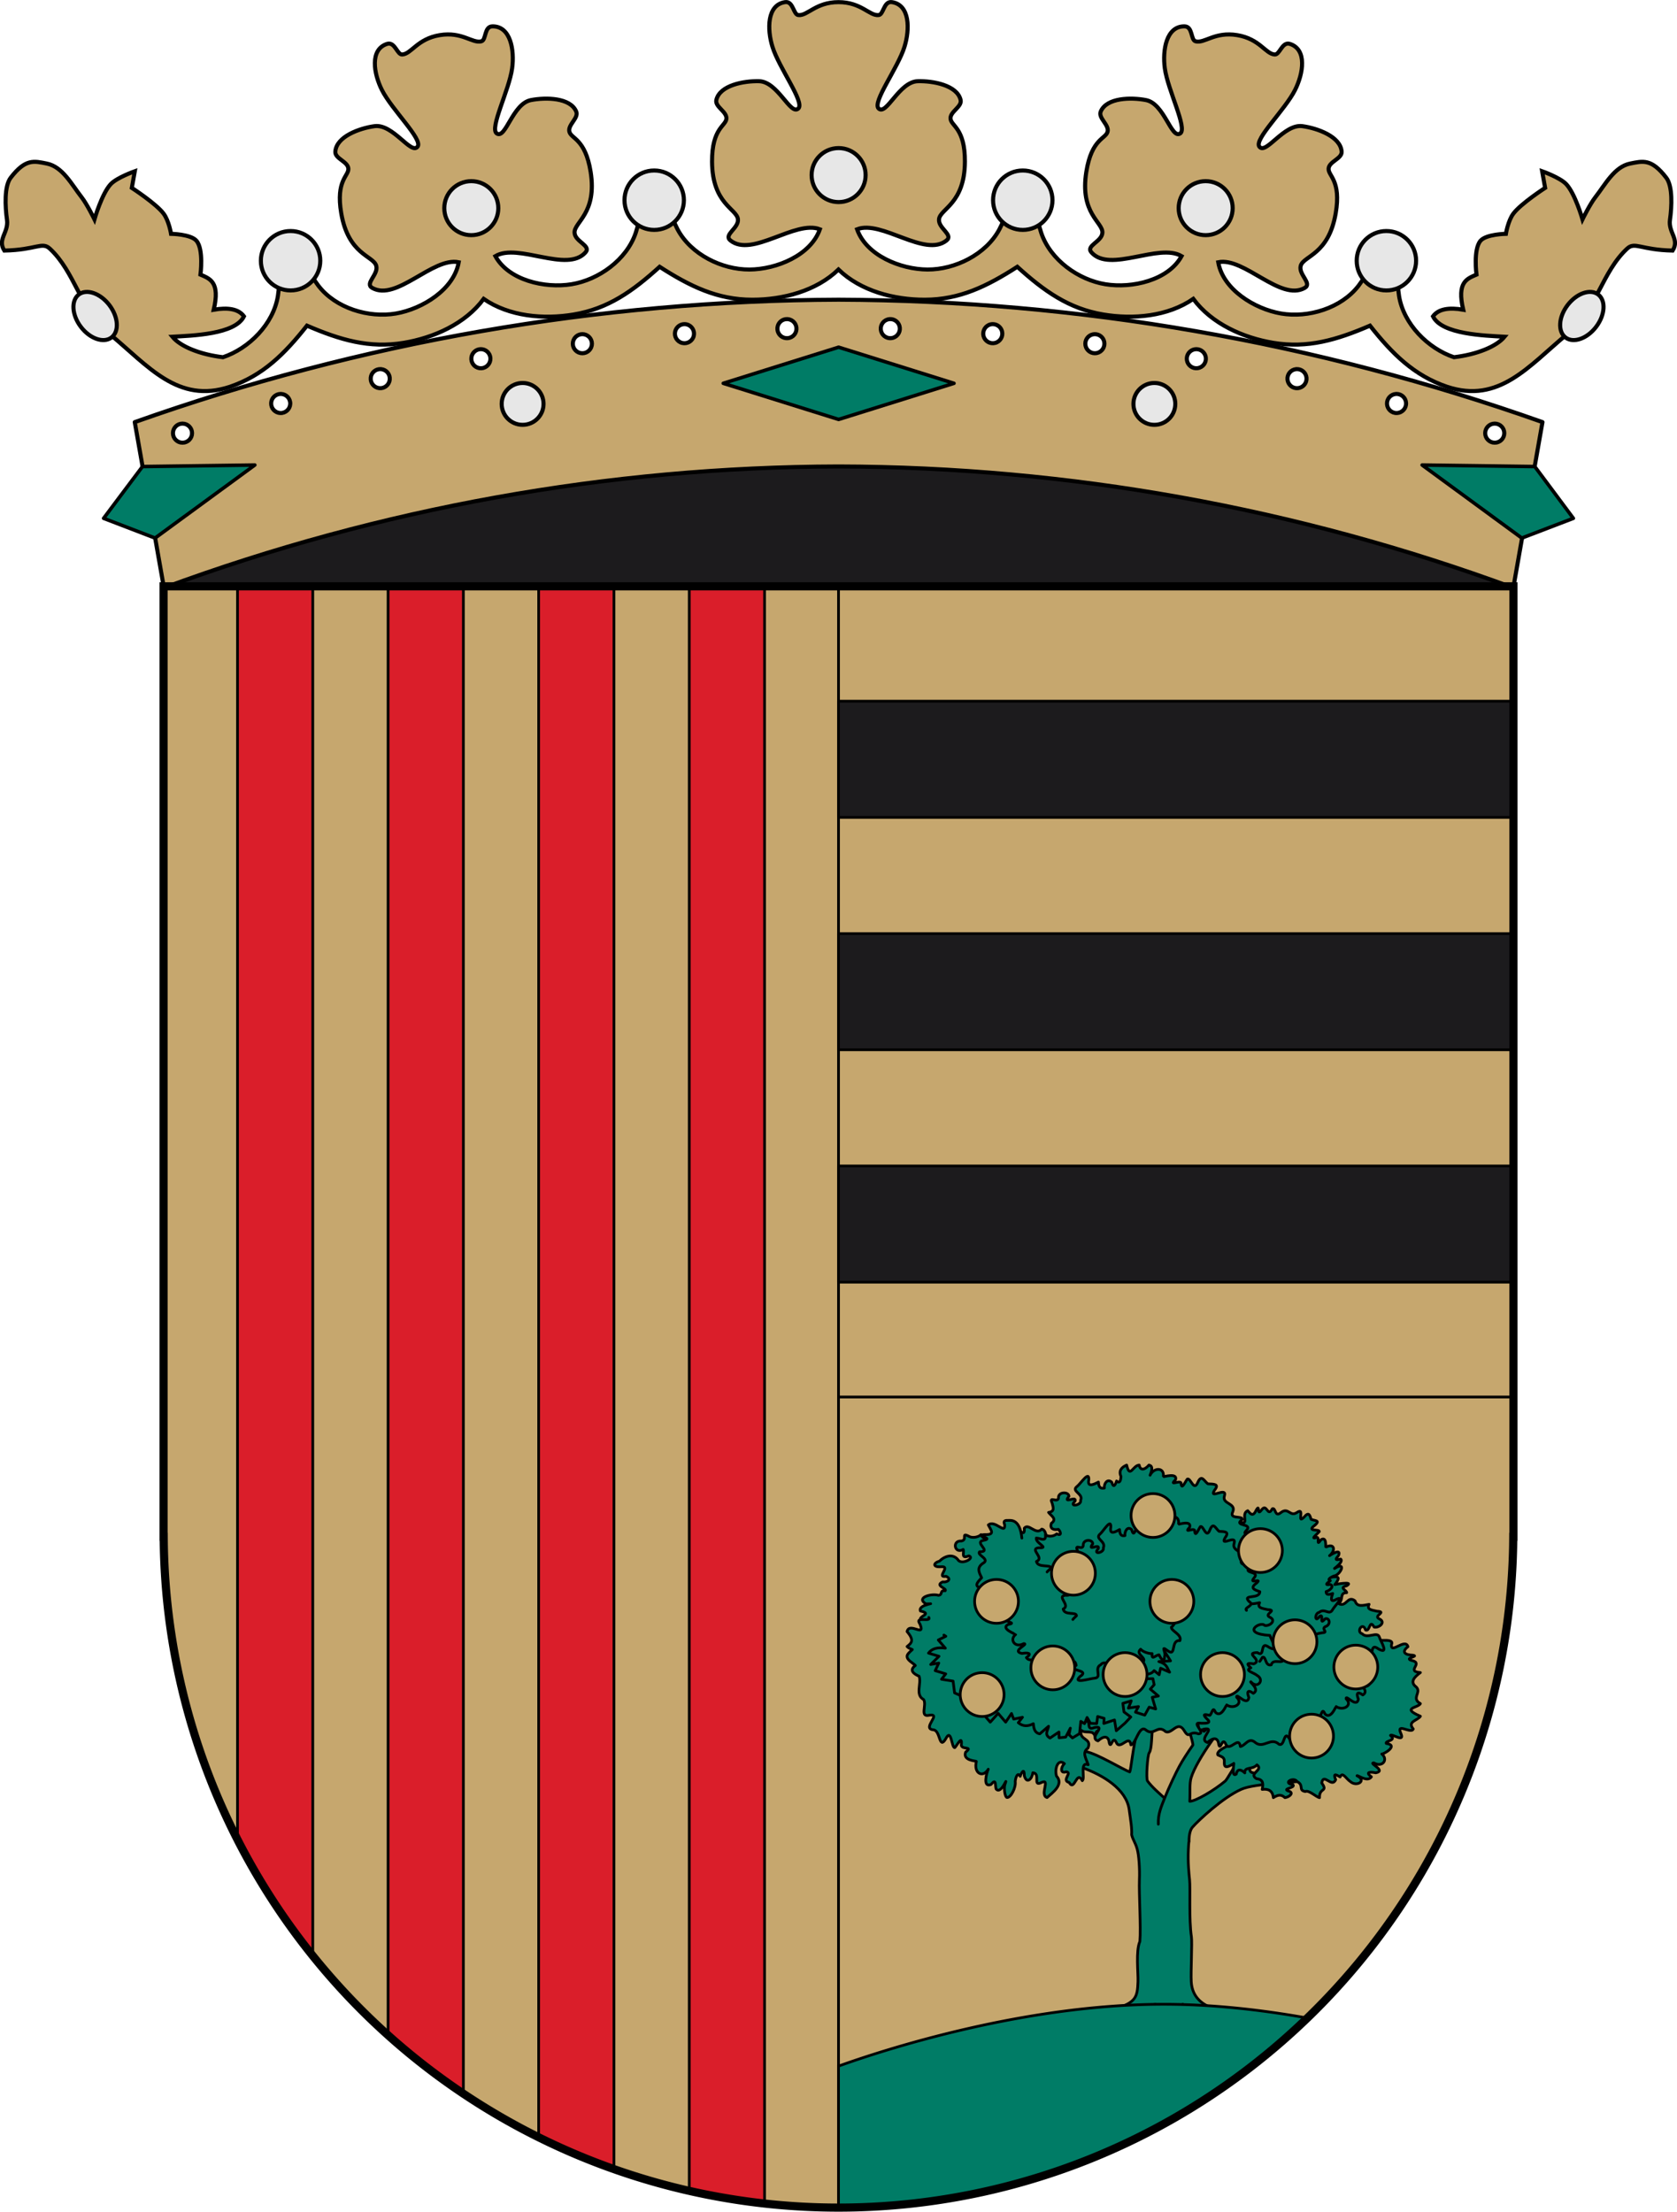 <?xml version="1.0" encoding="UTF-8"?>
<!-- Created with Inkscape (http://www.inkscape.org/) -->
<svg width="617.44" height="814.41" version="1.0" xmlns="http://www.w3.org/2000/svg" xmlns:cc="http://creativecommons.org/ns#" xmlns:dc="http://purl.org/dc/elements/1.1/" xmlns:rdf="http://www.w3.org/1999/02/22-rdf-syntax-ns#" xmlns:xlink="http://www.w3.org/1999/xlink">
 <g transform="translate(-21.146 -149.95)">
  <g transform="translate(-756.09)">
   <path transform="translate(-25.134 54.36)" d="m1111.1 267.36c-84.266 0.191-167.84 15.137-246.95 44.146l495.35 0.529c-79.537-29.361-163.62-44.484-248.41-44.676z" style="fill:#1c1b1d;stroke-width:1px;stroke:#000"/>
   <path d="m1086 260.31c-88.305 0.313-175.92 15.553-259.15 45.076l10.74 61.004c79.537-29.361 163.62-44.484 248.41-44.676 84.783 0.192 168.87 15.315 248.41 44.676l10.74-61.004c-83.224-29.523-170.84-44.764-259.15-45.076zm-18.951 7.144c0.318 7e-3 0.633 0.058 0.938 0.15 1.859 0.561 2.91 2.522 2.35 4.381-0.561 1.859-2.522 2.91-4.381 2.35-1.859-0.561-2.912-2.524-2.35-4.383 0.457-1.512 1.865-2.533 3.443-2.498zm37.902 0c1.579-0.035 2.987 0.987 3.443 2.498 0.562 1.859-0.49 3.822-2.35 4.383-1.859 0.561-3.82-0.491-4.381-2.35-0.561-1.859 0.491-3.82 2.35-4.381 0.304-0.092 0.62-0.143 0.938-0.15zm-75.801 1.853c0.318-9e-3 0.635 0.025 0.943 0.102 1.884 0.47 3.03 2.378 2.561 4.262-0.47 1.883-2.377 3.029-4.26 2.561-1.884-0.47-3.03-2.378-2.561-4.262 0.383-1.531 1.739-2.62 3.316-2.662zm113.7 0c1.578 0.042 2.934 1.131 3.316 2.662 0.47 1.884-0.676 3.792-2.561 4.262-1.883 0.469-3.79-0.677-4.26-2.561-0.47-1.884 0.676-3.792 2.561-4.262 0.308-0.076 0.626-0.111 0.943-0.102zm-151.11 3.691c0.2 5e-3 0.399 0.027 0.596 0.066 1.904 0.377 3.143 2.226 2.766 4.131-0.377 1.904-2.227 3.143-4.131 2.766-1.904-0.377-3.143-2.227-2.766-4.131 0.332-1.679 1.825-2.874 3.535-2.832zm188.52 0c1.711-0.042 3.203 1.153 3.535 2.832 0.377 1.904-0.861 3.754-2.766 4.131-1.904 0.377-3.754-0.861-4.131-2.766-0.377-1.904 0.861-3.754 2.766-4.131 0.196-0.039 0.396-0.061 0.596-0.066zm-226.06 5.525c0.2-5e-3 0.4 8e-3 0.598 0.037 1.921 0.283 3.248 2.07 2.965 3.99-0.283 1.921-2.071 3.249-3.992 2.965-1.921-0.284-3.247-2.072-2.963-3.992 0.25-1.692 1.682-2.959 3.393-3zm263.59 0c1.71 0.041 3.142 1.308 3.393 3 0.284 1.921-1.042 3.708-2.963 3.992-1.921 0.284-3.709-1.043-3.992-2.965-0.283-1.921 1.044-3.707 2.965-3.99 0.198-0.029 0.398-0.042 0.598-0.037zm-300.46 7.344c0.083 2e-3 0.166 7e-3 0.248 0.016 1.933 0.189 3.346 1.909 3.156 3.842-0.19 1.932-1.91 3.344-3.842 3.154-1.932-0.189-3.345-1.908-3.156-3.84 0.18-1.837 1.749-3.222 3.594-3.172zm337.34 0c1.845-0.05 3.414 1.335 3.594 3.172 0.188 1.932-1.224 3.651-3.156 3.84-1.932 0.19-3.652-1.222-3.842-3.154-0.19-1.933 1.224-3.653 3.156-3.842 0.082-8e-3 0.165-0.013 0.248-0.016zm-374.16 9.145c0.083-2e-3 0.165-3.2e-4 0.248 4e-3 1.939 0.095 3.434 1.743 3.34 3.682-0.095 1.939-1.743 3.434-3.682 3.34-1.94-0.095-3.435-1.744-3.34-3.684 0.091-1.842 1.59-3.301 3.434-3.342zm410.98 0c1.844 0.041 3.343 1.5 3.434 3.342 0.095 1.94-1.4 3.589-3.34 3.684-1.939 0.094-3.587-1.401-3.682-3.34-0.094-1.939 1.401-3.587 3.34-3.682 0.083-4e-3 0.165-6e-3 0.248-4e-3zm-447.06 10.922c1.942-1.6e-4 3.516 1.574 3.516 3.516 1.6e-4 1.942-1.574 3.516-3.516 3.516-1.942 1.6e-4 -3.516-1.574-3.516-3.516-1.6e-4 -1.942 1.574-3.516 3.516-3.516zm483.14 0c1.942-2e-4 3.516 1.574 3.516 3.516 2e-4 1.942-1.574 3.516-3.516 3.516-1.942 1.4e-4 -3.516-1.574-3.516-3.516-2e-4 -1.942 1.574-3.516 3.516-3.516z" style="fill:#c6a76e;stroke-linecap:round;stroke-linejoin:round;stroke-width:1.5;stroke:#000"/>
   <path d="m1066.8 150.71c-0.168-0.011-0.346-4e-3 -0.537 0.025-6.643 1.01-6.618 9.977-4.633 16.41 2.426 7.86 11.984 20.471 9.529 22.762-2.894 2.702-7.51-9.872-14.426-10.057-5.578-0.149-14.445 1.455-15.748 6.881-0.608 2.533 3.875 4.281 3.705 6.881-0.182 2.78-5.358 3.429-5.293 15.881 0.082 15.565 9.094 17.314 9.527 21.176 0.374 3.332-5.383 5.694-2.779 7.807 7.981 6.476 23.874-7.621 32.953-4.102-3.343 9.573-15.979 14.779-25.938 14.822-10.112 0.044-21.524-5.517-26.469-14.822-2.151-4.047-4.059-11.083-8.627-10.705s-5.294 7.633-6.75 11.979c-3.348 9.991-13.689 17.351-23.67 18.971-9.83 1.595-23.152-1.462-28.023-10.355 8.376-4.965 26.372 6.329 33.18-1.371 2.221-2.512-3.846-3.896-4.025-7.244-0.208-3.881 8.395-7.088 5.916-22.455-1.983-12.293-7.196-12.081-7.832-14.793-0.595-2.536 3.54-4.998 2.523-7.396-2.177-5.138-11.186-5.263-16.664-4.199-6.791 1.319-9.275 14.48-12.574 12.291-2.797-1.856 4.554-15.866 5.654-24.018 0.901-6.672-0.547-15.522-7.266-15.426-3.086 0.044-2.227 5-4.047 5.504-3.287 0.91-7.06-3.652-15.365-2.268-8.305 1.384-10.393 6.923-13.797 7.129-1.767 0.107-2.576-4.253-5.088-4.008-0.167 0.016-0.342 0.053-0.525 0.113-6.386 2.088-4.887 10.93-1.871 16.949 3.685 7.354 15.187 18.222 13.143 20.885-2.411 3.141-9.031-8.502-15.883-7.547-5.527 0.771-14.011 3.809-14.404 9.375-0.184 2.599 4.527 3.585 4.787 6.178 0.278 2.772-4.721 4.263-2.609 16.535 2.64 15.34 11.817 15.584 12.879 19.322 0.916 3.225-4.374 6.501-1.459 8.156 8.938 5.076 22.296-11.442 31.83-9.463-1.723 9.992-13.331 17.205-23.146 18.885-9.967 1.706-22.137-1.904-28.545-10.27-2.778-3.626-5.839-10.276-10.23-9.162-4.386 1.113-3.921 8.415-4.641 12.924-1.661 10.406-10.653 19.366-20.232 22.604-8.555-1.03-15.695-3.967-18.621-7.545 7.222-0.415 23.118-0.831 26.35-7.508-1.995-2.738-5.883-3.353-11.135-2.441 2.392-10.185-1.351-11.403-4.885-12.926 0 0 1.246-9.307-1.49-12.479-2.107-2.443-9.338-2.543-9.338-2.543s-0.771-4.813-2.769-7.467c-2.766-3.672-11.674-9.449-11.674-9.449l1.098-6.129s-6.567 2.308-8.867 4.748c-3.265 3.462-5.99 12.961-5.99 12.961s-2.773-5.642-4.695-8.1c-3.675-4.699-7.016-11.271-12.865-12.439-4.664-0.932-7.8-1.894-13.281 5.215-2.396 3.108-2.06 10.622-1.361 15.492 0.674 4.702-3.642 7.141-0.986 11.334 11.774-0.24 13.867-3.373 16.74-0.719 9.34 8.629 11.124 22.403 21.918 31.334 14.349 11.873 25.208 25.937 44.457 19.52 12.136-4.16 20.063-12.054 28.314-22.488 12.22 5.259 22.947 8.435 35.602 6.326 11.052-1.842 22.677-6.993 29.461-16.182 9.397 6.492 22.067 7.592 33.119 5.75 12.673-2.112 21.796-8.611 31.666-17.568 11.208 7.213 21.278 12.123 34.125 12.123 11.204 0 23.519-3.169 31.721-11.117 8.202 7.948 20.516 11.117 31.721 11.117 12.848 0 22.917-4.91 34.125-12.123 9.87 8.957 18.993 15.456 31.666 17.568 11.052 1.842 23.722 0.742 33.119-5.75 6.783 9.189 18.409 14.34 29.461 16.182 12.655 2.109 23.381-1.067 35.602-6.326 8.251 10.435 16.179 18.329 28.314 22.488 19.249 6.417 30.108-7.646 44.457-19.52 10.794-8.931 12.578-22.705 21.918-31.334 2.873-2.654 4.966 0.479 16.74 0.719 2.656-4.193-1.661-6.632-0.986-11.334 0.699-4.87 1.035-12.384-1.361-15.492-5.481-7.109-8.617-6.147-13.281-5.215-5.85 1.169-9.19 7.741-12.865 12.439-1.923 2.458-4.695 8.1-4.695 8.1s-2.725-9.498-5.99-12.961c-2.3-2.439-8.867-4.748-8.867-4.748l1.098 6.129s-8.908 5.777-11.674 9.449c-1.999 2.654-2.769 7.467-2.769 7.467s-7.231 0.1-9.338 2.543c-2.736 3.172-1.49 12.479-1.49 12.479-3.534 1.523-7.277 2.741-4.885 12.926-5.252-0.911-9.14-0.297-11.135 2.441 3.231 6.677 19.128 7.092 26.35 7.508-2.926 3.578-10.066 6.515-18.621 7.545-9.58-3.237-18.571-12.198-20.232-22.604-0.72-4.509-0.254-11.811-4.641-12.924-4.391-1.114-7.453 5.536-10.23 9.162-6.408 8.365-18.578 11.975-28.545 10.27-9.816-1.68-21.423-8.893-23.146-18.885 9.534-1.979 22.892 14.539 31.83 9.463 2.915-1.656-2.376-4.931-1.459-8.156 1.062-3.738 10.239-3.982 12.879-19.322 2.111-12.272-2.887-13.763-2.609-16.535 0.26-2.592 4.971-3.579 4.787-6.178-0.393-5.566-8.878-8.604-14.404-9.375-6.851-0.955-13.472 10.688-15.883 7.547-2.044-2.663 9.458-13.531 13.143-20.885 3.016-6.02 4.515-14.861-1.871-16.949-0.183-0.06-0.358-0.097-0.525-0.113-2.512-0.245-3.321 4.114-5.088 4.008-3.404-0.206-5.492-5.745-13.797-7.129-8.305-1.384-12.078 3.177-15.365 2.268-1.82-0.504-0.961-5.46-4.047-5.504-6.718-0.096-8.166 8.753-7.266 15.426 1.1 8.152 8.452 22.161 5.654 24.018-3.299 2.189-5.783-10.972-12.574-12.291-5.478-1.064-14.487-0.938-16.664 4.199-1.017 2.399 3.119 4.86 2.523 7.396-0.636 2.712-5.849 2.5-7.832 14.793-2.479 15.367 6.124 18.574 5.916 22.455-0.179 3.348-6.246 4.732-4.025 7.244 6.808 7.7 24.803-3.593 33.18 1.371-4.871 8.893-18.194 11.95-28.023 10.355-9.981-1.619-20.322-8.979-23.67-18.971-1.456-4.346-2.183-11.6-6.75-11.979s-6.476 6.658-8.627 10.705c-4.945 9.305-16.357 14.866-26.469 14.822-9.958-0.043-22.595-5.249-25.938-14.822 9.079-3.52 24.972 10.578 32.953 4.102 2.603-2.112-3.153-4.475-2.779-7.807 0.433-3.862 9.445-5.611 9.527-21.176 0.065-12.452-5.111-13.101-5.293-15.881-0.17-2.6 4.313-4.348 3.705-6.881-1.303-5.426-10.17-7.029-15.748-6.881-6.915 0.184-11.531 12.758-14.426 10.057-2.454-2.291 7.104-14.902 9.529-22.762 1.985-6.434 2.01-15.4-4.633-16.41-0.191-0.029-0.369-0.037-0.537-0.025-2.518 0.171-2.599 4.604-4.359 4.789-3.392 0.357-6.362-4.764-14.781-4.764-8.419-2e-5 -11.39 5.121-14.781 4.764-1.761-0.185-1.842-4.618-4.359-4.789z" style="fill:#c6a76e;stroke-width:1.5;stroke:#000"/>
   <circle cx="1086" cy="214.42" r="9.943" style="fill:#e7e7e7;stroke-linecap:round;stroke-linejoin:round;stroke-width:1.5;stroke:#000"/>
   <path d="m1086 277.8-42.477 13.299 42.477 13.299 42.477-13.299z" style="fill:#007c66;stroke-linecap:round;stroke-linejoin:round;stroke-width:1.3;stroke:#000"/>
   <circle cx="950.76" cy="226.6" r="9.943" style="fill:#e7e7e7;stroke-linecap:round;stroke-linejoin:round;stroke-width:1.5;stroke:#000"/>
   <ellipse transform="rotate(-37.199)" cx="485.99" cy="703.21" rx="6.603" ry="9.943" style="fill:#e7e7e7;stroke-linecap:round;stroke-linejoin:round;stroke-width:1.5;stroke:#000"/>
   <circle cx="884.22" cy="245.96" r="10.937" style="fill:#e7e7e7;stroke-linecap:round;stroke-linejoin:round;stroke-width:1.5;stroke:#000"/>
   <circle cx="1018.1" cy="223.67" r="10.937" style="fill:#e7e7e7;stroke-linecap:round;stroke-linejoin:round;stroke-width:1.5;stroke:#000"/>
   <circle cx="969.65" cy="298.68" r="7.706" style="fill:#e7e7e7;stroke-linecap:round;stroke-linejoin:round;stroke-width:1.5;stroke:#000"/>
   <path d="m829.69 321.75-14.305 19.063 18.942 7.269 36.737-26.897z" style="fill:#007c66;stroke-linecap:round;stroke-linejoin:round;stroke-width:1.3;stroke:#000"/>
   <g transform="matrix(-1 0 0 1 2171.9 0)">
    <circle cx="950.76" cy="226.6" r="9.943" style="fill:#e7e7e7;stroke-linecap:round;stroke-linejoin:round;stroke-width:1.5;stroke:#000"/>
    <ellipse transform="rotate(-37.199)" cx="485.99" cy="703.21" rx="6.603" ry="9.943" style="fill:#e7e7e7;stroke-linecap:round;stroke-linejoin:round;stroke-width:1.5;stroke:#000"/>
    <circle cx="884.22" cy="245.96" r="10.937" style="fill:#e7e7e7;stroke-linecap:round;stroke-linejoin:round;stroke-width:1.5;stroke:#000"/>
    <circle cx="1018.1" cy="223.67" r="10.937" style="fill:#e7e7e7;stroke-linecap:round;stroke-linejoin:round;stroke-width:1.5;stroke:#000"/>
    <circle cx="969.65" cy="298.68" r="7.706" style="fill:#e7e7e7;stroke-linecap:round;stroke-linejoin:round;stroke-width:1.5;stroke:#000"/>
    <path d="m829.58 321.75-14.196 19.063 18.984 7.269 36.694-26.897z" style="fill:#007c66;stroke-linecap:round;stroke-linejoin:round;stroke-width:1.3;stroke:#000"/>
   </g>
  </g>
 </g>
 <g transform="translate(-21.146 -149.95)">
  <path d="m81.366 365.86v350h0.053a248.5 248.5 0 0 0 248.45 247 248.5 248.5 0 0 0 248.43-247h0.074v-350h-497z" style="color-rendering:auto;color:#000000;fill:#e7e7e7;image-rendering:auto;isolation:auto;mix-blend-mode:normal;shape-rendering:auto;solid-color:#000000;stroke:#000"/>
  <path transform="translate(-25.134 54.36)" d="m355 610v298.5a248.5 248.5 0 0 0 248.43-247h0.074v-51.5z" style="color-rendering:auto;color:#000000;fill:#c6a76e;image-rendering:auto;isolation:auto;mix-blend-mode:normal;shape-rendering:auto;solid-color:#000000;stroke:#000"/>
  <path transform="translate(-25.134 54.36)" d="m355 311.5v298.5h248.5v-298.5z" style="fill:#c6a76e;stroke-linecap:round;stroke-linejoin:round;stroke:#000"/>
  <path transform="translate(-25.134 54.36)" d="m106.5 311.5v350h0.053a248.5 248.5 0 0 0 248.45 247v-597z" style="fill:#c6a76e;stroke-linecap:round;stroke-linejoin:round;stroke:#000"/>
 </g>
 <g transform="translate(35.282 -226.59)">
  <path transform="translate(-81.563 131)" d="m133.72 311.5v460.86a248.5 248.5 0 0 0 27.721 43.01v-503.87zm55.445 0v533.16a248.5 248.5 0 0 0 27.721 21.607v-554.77zm55.443 0v571.06a248.5 248.5 0 0 0 27.721 11.525v-582.58zm55.445 0v590.53a248.5 248.5 0 0 0 27.721 4.658v-595.19z" style="fill:#da1e2a;stroke-linecap:round;stroke-linejoin:round;stroke:#000"/>
  <path transform="translate(-81.563 131)" d="m355 353.79v42.787h248.5v-42.787zm0 85.572v42.785h248.5v-42.785zm0 85.57v42.787h248.5v-42.787z" style="fill:#1c1b1d;stroke-linecap:round;stroke-linejoin:round;stroke:#000"/>
 </g>
 <g transform="translate(35.282 -226.59)">
  <g style="fill:#00573b">
   <g style="fill:#00573b">
    <path d="m403.37 939.73c-0.953-6.279-0.34-17.829-0.662-20.897-0.24-2.287-0.676-6.303-0.453-11.306 0.039-0.881 0.128-2.792 0.25-2.792h4e-5s-0.182-3.652 1.264-5.316c2.215-2.549 11.077-10.839 17.894-13.925 5.241-2.372 20.334-2.305 23.587-3.366l-0.793-2.323c-0.892-0.862-15.939 0.585-18.802-0.519-3.688-1.422 6.194-11.52 7.365-12.667l-2.921-1.094c-7.21 3.289-12.883 15.733-14.3 16.926-4.066 3.423-10.924 7.447-13.039 7.434 0.205-3.837-0.156-6.511 0.525-8.719 2.102-6.816 12.016-20.159 16.419-24.313l-2.764-2.352c-2.664 1.655-5.086 6.344-8.928 9.628-0.7-0.24-2.464-4.201-3.589-5.463l-2.73 1.352c-9e-3 1.128 2.353 8.332 2.232 9.144-2.023 2.89-3.841 5.722-4.955 7.764-1.271 2.332-3.833 7.71-5.466 11.816-1.139 2.863-2.5 5.8-2.315 9.572-0.184-3.779 1.208-6.707 2.315-9.572-1.765-1.632-4.649-4.057-6.299-6.345-0.614-0.852 0.022-9.51 0.616-10.35 1.059-1.498 0.803-6.052 1.403-11.182 0.301-2.571 9.657-8.717 10.175-9.116l-1.447-2.118c-2.667 0.075-10.378 4.808-12.857 8.197-1.007 0.116-9.771-6.164-11.806-8.197l-2.09 1.317c1.561 1.802 3.277 3.254 4.897 4.657 1.475 1.277 7.944 6.774 7.278 8.987-1.486 4.935-2.241 13.652-2.717 14.476-2.624-0.943-11.675-6.575-16.136-7.503-2.575-3.845-5.162-11.657-8.126-14.966l-2.641 0.862c1.424 5.045 2.901 9.603 5.089 14.49l4.504 5.601c7.276 2.643 16.087 7.75 17.116 15.452 0.529 3.958 1.051 6.612 0.909 9.23 0.536 2.044 1.391 2.881 2.045 5.295 0.614 2.265 0.979 7.073 0.805 11.306-0.199 4.845 0.614 17.547 0.172 22.678-1.562 3.446-0.579 11.602-0.702 14.809-0.215 5.582-0.585 7.718-8.871 10.112h10.807c1.494 0 2.985-1.445 4.477-1.803 0.251 0.316 0.822 1.803 1.784 1.803h5.553c1.314 0 1.834-1.464 2.734-1.803 1.099 0.563 3.254 1.803 5.225 1.803h6.784c-6.495-2.045-8.607-5.857-8.871-10.112-0.219-3.53 0.39-14.4 0.057-16.59z" style="fill:#007c66;stroke-linecap:round;stroke-linejoin:round;stroke:#000"/>
    <g transform="translate(-70.931 -283.03)" style="fill:#00573b">
     <path d="m419.47 1140.3c-1.589-0.427-3.205 2.941-4.567 0.082-2.603-1.693-1.683 6.627-4.527 3.062-0.582-2.992-2.774-1.25-4.343-0.247-1.184-0.371 1.184-2.638-1.566-1.615-3.435 1.898-1.507-3.813-4.596-2.163-2.792 0.956-0.25-4.388-4.005-3.342-3.969 0.915-3.583-4.218-7.558-3.461-3.627 0.067 1.923-5.256-2.518-3.5-2.539 1.282-2.854-0.746-2.651-2.502-1.109-1.203-4.691-2.675-1.026-3.445 3.795-1.056-0.182-2.31-1.457-3.507 0.847-0.834 5.59-1.677 1.846-2.18-0.792-0.914 1.185-3.773-1.126-2.019-4.102 0.879 0.01-5.063-2.982-4.34-3.721-0.799-1.531-3.758 0.417-4.351-1.65 0.477-6.373-0.02-3.397-2.046 2.244-1.24 0.14-1.607-0.882-1.881-1.101-2.605 7.274-2.879 2.046-2.594-3.951-2.432 2.234-3.975 4.592-3.173 1.794-0.252 0.242-1.938 2.491-1.693 0.743-0.927-3.992-1.798-0.955-3.267 1.754 0.296 3.505-1.058 1.26-2.059-3.92 0.651 2.134-3.893-1.915-3.512-2.905 0.235-2.979-1.329-0.46-2.096 2.073-2.062 5.234-2.826 6.975-0.184 1.692 1.529 6.058-1.052 3.788-1.734-3.078 1.27-1.592-1.314-2.075-2.355-3.226 1.849-4.207-3.403-0.672-3.111 2.384-0.367-0.23-3.232 2.587-1.833 1.642 1.07 4.1 0.167 4.61-0.513 1.63 3.644 6.334-0.762 7.44 2.624-0.801 2.523 3.434 2.576 2.397-0.109 2.361-1.071-1.591-3.37 1.276-2.786 2.621-0.276-1.465-3.93 1.817-2.374 1.383 0.973 3.322 3.709 3.033 0.288 1.592-2.102 4.291 2.763 6.442 0.31 3.243 0.665 0.274 10.508 4.556 6.582" style="fill-rule:evenodd;fill:#007c66;stroke-linecap:round;stroke-linejoin:round;stroke:#000"/>
     <path d="m377.62 1105.2c0.998 1.956-5.446-0.667-3.267 2.438 2.161 5.137-3.906-0.899-4.739 2.776 2.796 3.298 1.578 4.254 0 5.512 0.492 0.545 1.072 0.748 1.944 1.113-0.954 0.877-1.944 1.721-1.944 2.471 0 1.493 1.982 2.311 3.049 3.397-2.439 1.771-0.521 3.164 1.381 3.946 0.957 2.754-1.554 6.853 1.673 8.602 1.263 2.087-1.601 6.637 2.145 5.748 4.657-0.69-3.012 4.95 1.454 5.399 2.643 0.192 2.002 7.474 4.501 3.366 2.203-4.358 2.104 3.435 3.392 3.18 1.045-1.204 2.796-4.768 2.372-0.845 0.378 1.752 4.458 0.203 1.596 2.519-1.163 3.2 3.888 3.152 3.956 3.424-1.112 4.417 2.431 6.167 4.381 2.848-0.61 1.304-2.175 6.937 1.01 5.631 1.975-2.394 1.468 0.057 1.858 1.631 2.021 2.486 4.671-6.08 3.162-1.268-0.284 1.727 0.194 4.435 0.913 4.435 1.426 0 3.305-3.734 2.982-5.908 0.169-1.841 1.048-3.512 1.82-1.897 0.611-1.707 1.566-3.072 1.533-0.17 0.937 3.221 2.904 1.001 3.117-1.142 3.001 0.109-0.174 5.227 3.097 3.629 3.695-1.8-0.789 4.619 2.163 5.489 1.784-1.643 6.383-4.745 3.46-7.906-0.763-2.761 0.534-6.545 2.912-4.576-1.317 1.278-1.644 3.836 0.675 3.001 2.425 0.292-1.918 3.188 1.084 3.942 2.028 3.53 2.689-4.759 4.835-0.659 1.149-0.881-1.095-7.171 2.166-5.886-0.761-2.297-2.389-4.48-0.081-6.093 1.597-3.905-3.386-2.672-2.513-6.615 1.652 1.474 4.405-0.481 5.14 2.368 0.336-3.195 1.732-2.341 2.987-0.149 1.976-1.171-3.769-7.577 0.169-5.306 3.61 1.434-1.444-5.912 1.754-6.242 0.091-3.571-4.053-3.636-4.65-5.527 0.586-0.518 1.283-0.802 1.824-1.416" style="fill-rule:evenodd;fill:#007c66;stroke-linecap:round;stroke-linejoin:round;stroke:#000"/>
     <path d="m541.03 1113.1c-0.176 1.593 8.216-0.841 6.951 2.056-0.502 3.866 5.132-2.57 6.049 0.831-2.38 1.842-1.338 3.02 1.77 3.124 2.711 0.435-3.717 1.078-0.209 1.993 4.21 1.01-2.46 3.971 3.03 4.406-1.978 1.453-4.167 3.394-1.544 5.307 2.057 2.013-1.983 4.173 1.544 6.134-0.798 1.592-7.299 1.528 0 4.645-1.082 1.655-4.945 1.878-2.639 4.683-0.698 2.008-6.367-2.478-4.59 1.567 1.67 3.7-3.185 0.089-3.809 0.791 2.5 2.035-2.1 1.906-1.538 2.976 4.794 0.693-1.087 4.057-1.647 3.876 2.486 2.012 0.269 5.152-2.93 3.272-2.155 0.05 4.853 2.869 0.706 3.666-2.128-0.447-3.982-0.291-1.604 1.484-1.476 2.188-5.316-0.913-5.305-0.396 3.781 1.757-0.112 4.275-2.477 2.105-1.546-0.979-2.831-3.806-3.737-1.659-2.062-1.311-2.465-0.982-1.623 0.992-1.432 3.271-4.52-2.773-5.139 1.222 2.437 3.395-0.962 1.578-0.809 5.397-1.21-0.2-3.962-2.92-5.224-2.251-2.736-0.429-0.341-2.328-3.065-3.694-1.175-1.872-5.569 0.587-1.498 1.163 1.175 1.299-4.84 1.44-1.146 2.514 1.358 0.715-0.233 2.041-1.802 2.268-1.421-1.347-2.638-1.041-4.274 0-0.301-2.703-1.912-3.305-4.112-3.036 0.357-1.692 0.676-3.693-2.1-3.94-3.166-1.952 2.81-3.158 0.174-5.104-1.609 1.877-4.698 0.547-4.472 2.977-1.285-1.296-2.756-1.683-3.131 0.415-1.994 1.495-0.673-4.539-0.938-3.877-1.801 1.083-3.644 2.252-3.473-0.562 0.147-1.857-1.018-1.883-2.386-2.605-0.912-2.333 7.696-4.425 7.402-5.853-0.803-0.163-4.865-1.444-5.654-1.686" style="fill-rule:evenodd;fill:#007c66;stroke-linecap:round;stroke-linejoin:round;stroke:#000"/>
     <path d="m475.93 1144.1c1.914-0.383-0.35 3.649 3.009 2.238 4.768-0.823-2.435 3.786 1.291 4.923 1.973-1.8 3.841-2.101 4.134 0.739 0.684 2.541 1.286-3.204 2.639-0.052 1.413 2.907 4.746-3.352 5.327 0.796 1.888-0.298 3.049-3.687 5.585-1.4 2.94 2.273 5.638-2.205 8.605 0.548 2.3 1.114 1.626-5.722 3.979-1.86 2.089 3.499 3.226-2.719 6.724-1.34 3.074-0.24-3.342-4.621 1.065-3.913 2.053 0.032 3.89-0.031 1.898-1.748-1.553-1.635-0.852-1.628 1.216-1.173 0.823-0.581 1.061-3.632 2.058-1.116 2.149 2.183 4.002-2.682 4.094-2.725 2.635 1.753 6.278-0.439 3.717-2.824-0.236-1.912 3.862 3.632 4.506 0.098-0.705-1.654-0.715-3.236 1.635-1.533 2.568-1.473-1.519-4.178-0.919-4.265 2.425 2.85 5.189-0.647 2.349-2.295-1.301-1.125-4.875-1.803-2.337-2.821-1.75-1.511-1.399-1.885 1.06-1.463 3.578-1.46-3.727-4.023 1.316-4.163 3.111 2.152 0.613-4.705 4.335-1.916 4.082 2.232 0.696-2.931 0.288-4.4-0.726-2.295-4.41 0.837-6.324-1.216-2.377-0.67 0.2-4.636 1.239-1.397 1.696 0.794 1.409-4.227 3.141-1.073 1.688 0.462 4.584-1.759 1.908-3.023-2.415-1.12 3.074-2.603-0.807-2.804-1.966-0.461-3.948-0.562-2.935-2.539-2.208 0.402-4.484 1.107-5.16-1.265-2.822-2.227-3.133 2.556-6.086 0.991 1.98-1.408 0.22-4.045 2.985-4.002 0.158-0.85-3.08-1.878-0.022-2.537 3.25-1.962-5.174-0.331-4.305-0.47 1.169-1.622 2.405-3.275-0.978-2.759-2.216 0.36-2.383-0.558-3.355-1.598-2.903-0.441-3.921 3.179-5.684 3.163-0.27-0.636-0.305-1.323-0.675-1.935" style="fill-rule:evenodd;fill:#007c66;stroke-linecap:round;stroke-linejoin:round;stroke:#000"/>
     <path d="m489.74 1072.1c1.224 0.477 0.933-3.182 2.833-1.879 3.057 0.863-0.19-3.154 2.469-4.316 1.018 1.185 1.93 2.425 3.128-0.215 1.555-2.692-0.018 2.652 2.004-0.125 1.961-2.581 2.146 3.022 3.913-0.366 1.364-0.562 0.824 3.361 3.173 1.395 2.787-2.148 3.309 1.721 5.894-0.022 3.168-2.174-0.258 4.578 2.635 1.697 1.804-2.152 2.11-0.653 2.589 0.802 1.152 0.593 3.707 0.256 1.293 2.257-3.205 2.434 1.993 1.225 1.703 2.291-0.89 1.022-3.572 3.046-0.852 2.083 1.103 0.095-0.409 3.62 1.453 0.932 2.274-1.475 1.682 2.763 1.817 2.697 3.131-1.618 3.786 1.144 1.372 3.143 0.89-0.659 4.496-2.769 3.253 0.047-1.665 1.75-0.488 1.524 0.841 1.19 1.48 1.335-4.642 4.886-1.238 2.889 3.292-1.386 0.806 3.244-1.337 3.361-0.968 0.454-2.569 1.252-1.218 1.726-1.456 0.973-2.157 1.752-0.08 1.364 1.684 0.618-0.086 2.262-1.489 2.645-4.7e-4 1.585 1.548 0.98 2.433 0.687-0.529 1.542-1.132 3.616 1.407 2.13 3.26-1.48-0.814 2.642-1.434 3.81-1.24 2.36-2.907-0.737-4.965 1.032-1.743 0.277-1.624 4.124 0.129 1.482 1.879-1.331-0.355 3.736 2.028 0.892 1.655-0.626 2.378 2.144 0.076 2.89-1.642 0.942 1.482 2.136-1.166 2.247-1.585 0.325-3.092 0.395-2.976 2.16-1.363-0.174-2.784-1.368-3.875 0.788-1.666 1.118-2.476 0.413-2.482-0.983-0.879-0.282-2.632-0.02-1.425 1.029-0.836 1.386-0.275 2.76 0.522 2.928-2.788 0.841-0.802 1.791-0.564 2.774-1.657 0.951-4.4-2.145-3.429 0.711 0.25 2.632-3.807-0.259-4.472 2.395-2.4 0.608-1.818-3.408-3.27-2.759-0.344 0.493-0.556 1.033-0.979 1.493" style="fill-rule:evenodd;fill:#007c66;stroke-linecap:round;stroke-linejoin:round;stroke:#000"/>
     <path d="m435.62 1143.5c1.914-0.383-0.35 3.649 3.009 2.238 4.768-0.823-2.435 3.786 1.291 4.923 1.973-1.8 3.841-2.1 4.134 0.739 0.684 2.541 1.286-3.204 2.639-0.054 1.413 2.907 4.747-3.352 5.327 0.797 1.888-0.298 3.049-7.721 5.585-5.434 2.94 2.273 4.225-2.205 7.193 0.548 2.3 1.114 4.451-4.298 6.804-0.436 2.089 3.499 1.814-0.108 5.311 1.27 3.074-0.239-3.342-4.621 1.065-3.914 2.053 0.032 3.89-0.029 1.898-1.748-1.553-1.635-0.852-1.628 1.216-1.173 0.823-0.581 1.061-3.631 2.058-1.115 2.149 2.183 4.002-2.682 4.094-2.726 2.635 1.754 6.278-0.439 3.717-2.824-0.236-1.912 3.862 3.633 4.506 0.098-0.705-1.654-0.715-3.236 1.635-1.533 2.568-1.472-1.519-4.178-0.919-4.265 2.425 2.849 5.189-0.647 2.349-2.295-1.301-1.125-4.875-1.803-2.337-2.821-1.75-1.51-1.399-1.885 1.06-1.463 3.578-1.46-3.727-4.023 1.316-4.163 3.111 2.152 0.613-4.705 4.335-1.916 4.082 2.232 0.696-2.931 0.288-4.4-11.062-0.68-3.354-5.426-1.945-3.686 1.688 0.462 4.584-1.759 1.908-3.023-2.415-1.12 3.074-2.603-0.807-2.804-1.966-0.461-3.948-0.562-2.935-2.539-2.208 0.402-4.484 1.107-5.16-1.266-2.822-2.227-3.133 2.556-6.086 0.991 1.98-1.408 0.22-4.045 2.985-4.002 0.158-0.85-3.08-1.878-0.022-2.537 3.25-1.962-5.174-0.331-4.305-0.47 1.169-1.622 2.405-3.275-0.978-2.759-2.216 0.36-2.383-0.558-3.355-1.598-2.903-0.441-3.921 3.179-5.684 3.162-0.27-0.635-0.305-1.323-0.675-1.935" style="fill-rule:evenodd;fill:#007c66;stroke-linecap:round;stroke-linejoin:round;stroke:#000"/>
     <path d="m383.17 1111.7 0.722 0.45-2.779 1.356 2.606 3.025c-2.825-0.428-4.95 0.112-6.214 1.816l3.87 1.166-3.067 3.024 2.993-0.529-1.332 2.799 3.885 1.185-1.567 1.982 4.273 0.685 0.55 4.339 3.306 1.467 0.337 3.511 4.692-0.763-1.552 3.527 4.105 0.456 2.249 2.578 2.9-3.253 2.774 3.254 2.154-3.2 0.792 2.072 3.245-0.678-1.553 2.001c1.679 1.421 3.552 1.421 5.552 0.371 0.155 1.768 0.464 3.391 2.371 3.735l3.235-2.796c-0.178 1.47-1.757 3.033 0.528 4.35l3.289-2.227 0.046 2.126 2.437-0.257 1.72-3.299-0.509 2.397 1.28 1.213 2.611-1.585 0.462-4.523 1.379 0.854 0.943-2.298 1.227 2.171 2.301 0.094 0.355-2.607 2.392 0.67-0.121 1.897 3.937-1.3 0.65 3.98 3.221-2.814 2.123-2.253-2.506-1.858-0.414-3.163 3.1-0.918-1.065 2.668 3.716-0.571-1.111 2.069 3.428 1.097 1.621-2.94 2.392 0.671-1.274-4.297 2.269-0.486-2.972-2.536 1.432-1.631-0.481-2.224-2.612 0.059-1.494-2.041c1.81 0.464 3.471 0.501 4.561-0.983l1.868 1.522 0.509-2.397 3.329 1.456c-0.937-1.394-0.818-3.042-3.963-3.89l4.304-0.263-2.363-3.765 1.5-1.043-1.547-1.083c-1.562-1.299-3.646-0.928-5.606-0.94l2.277-2.043c-0.012 0-0.024 0-0.036-0.013" style="fill-rule:evenodd;fill:#007c66;stroke-linecap:round;stroke-linejoin:round;stroke:#000"/>
     <path d="m411.88 1076c-0.708-7.195-4.101-6.487-5.019-6.521-1.028-0.037-1.988 0.037-1.304 1.581 0.291 3.875-3.613-1.976-6.034 0.097 0.929 1.888 2.724 3.694-1.319 3.538-3.636 0.164 3.451 1.411-0.278 2.095-4.133 0.707 3.257 4.23-1.631 4.246-1.114 1.26 4.179 2.709 1.171 4.295-2.305 1.653-1.322 3.338-0.395 5.275-1.629 1.68-3.181 3.343 0.405 3.889 4.494 1.084-5.457 2.191-0.74 3.926 2.787 1.028-0.56 5.627 3.648 3.742 4.631-2.596-0.134 4.873 3.538 2.892 1.663-0.68 3.318-1.337 1.839 0.622-0.362 1.24 4.623 1.463 1.042 2.138-2.899 1.495 2.785 3.57 2.804 3.657-2.462 1.926-0.224 5.138 2.962 3.365 2.178 0.115-4.816 2.702-0.664 3.637 2.106-0.373 4.003-0.17 1.638 1.527 1.492 2.241 5.291-0.727 5.305-0.224-3.766 1.63 0.156 4.276 2.502 2.185 1.534-0.924 2.795-3.716 3.722-1.538 2.046-1.235 2.462-0.906 1.64 1.041 1.466 3.314 4.493-2.619 5.16 1.387-3.699 2.294 5.556 1.419 1.369 4.151-2.795 2.827 3.821 0.643 5.54 0.561 2.737-0.341-0.517-3.686 2.194-4.963 1.131-1.837 5.593 0.757 1.527 1.19-1.139 1.276 4.971 1.668 0.912 2.678-0.747 1.314 1.58 3.928 3.446 1.919 1.659-1.816 2.785 2.821 3.513-0.314 0.8-1.549 1.188-3.109 3.447-2.055-0.028-1.558-1.013-3.872 1.978-3.857 3.276-1.938-2.535-3.153-0.196-5.259 1.04 1.173 3.424 1.717 4.232 1.602-0.232 2.71 1.168 0.571 2.571 0.481 0.585 1.304 1.914 3.252 2.023 0.583 0.643-1.552-1.694-4.258 1.087-2.143 3.418 2.541 0.984-4.073 4.553-3.67 0.889-2.304-3.39-3.577-3.129-4.997 0.805-0.138 3.659-5.776 4.448-6" style="fill-rule:evenodd;fill:#007c66;stroke-linecap:round;stroke-linejoin:round;stroke:#000"/>
     <path d="m491.48 1085.1c-1.276-1.083 3.716-1.757 0.991-3.292-2.753-2.792 4.271-0.642 4.405-3.573-2.102-0.693-4.223-1.268-1.364-3.146 2.74-2.243-3.497 0.715-0.891-2.012 2.379-2.615-5.127-1.325-1.579-3.961 0.025-1.495-4.879 0.069-3.518-2.766 1.372-3.317-4.02-2.816-3.078-5.826 1.205-3.7-5.918 1.459-3.633-2.156 1.895-2.348-0.249-2.255-2.426-2.346-1.392-0.981-2.293-3.594-3.666-0.683-1.529 3.804-2.671-1.646-3.928-1.08-0.882 1.147-2.145 4.329-2.305 1.389-0.707-1.064-4.571 1.355-1.999-1.19 0.751-2.633-4.54-0.935-4.524-1.086 0.49-3.517-3.508-3.438-4.879-0.528 0.402-1.052 1.427-3.398-0.418-3.739-1.718 1.991-3.231 1.977-3.579 0-2.343 0.078-3.437 5.143-4.628 0-1.804 0.765-3.051 2.059-2.075 4.207-0.089 1.075-0.302 2.866-1.641 1.657-0.519 1.694-1.18 2.59-1.762 0.437-1.705-1.501-2.946 0.679-2.713 2.165-2.096 0.417-2.112-1.271-2.191-2.222-1.76 0.928-4.184 2.068-3.558-0.83 0.237-3.609-3.065 1.498-4.282 2.418-2.468 1.844 2.507 2.677 1.253 5.175 0.553 1.794-4.597 2.688-2.027 0.262 0.769-2.206-4.753 1.333-2.248-1.768-0.045-1.799-4.089-1.785-3.862 0.684-0.379 1.869-3.607-0.902-2.356 1.742 0.405 1.651 1.108 3.158-1.287 3.507 0.949 1.3 3.276 2.389 1.001 4.033-0.601 1.939 0.76 2.554 2.609 2.193 0.837 0.794 1.413 2.594-0.61 1.678-1.392 1.19-3.505 0.997-4.147 0.254 0.357 2.974-1.946 1.262-3.372 1.286-0.385 1.887 5.157 3.781 0.868 3.573-3.613 0.445 2.35 3.692-0.809 5.046 0.461 2.53 5.465 0.899 5.372 2.504-0.47 0.469-1.073 0.821-1.458 1.359" style="fill-rule:evenodd;fill:#007c66;stroke-linecap:round;stroke-linejoin:round;stroke:#000"/>
     <path d="m494.59 1102.6c-1.16-1.083 3.378-1.757 0.901-3.292-2.503-2.792 3.883-0.642 4.005-3.573-1.912-0.694-3.84-1.268-1.241-3.146 2.492-2.243-3.179 0.715-0.81-2.012 2.163-2.615-4.662-1.325-1.435-3.961 0.022-1.495-4.436 0.069-3.198-2.766 1.247-3.317-3.655-2.816-2.798-5.827 1.096-3.7-5.38 1.459-3.303-2.156 1.723-2.348-0.227-2.255-2.205-2.346-1.265-0.981-2.084-3.594-3.333-0.683-1.391 3.804-2.428-1.646-3.571-1.08-0.802 1.147-1.951 4.329-2.096 1.389-0.643-1.064-4.156 1.355-1.817-1.19 0.683-2.633-4.128-0.935-4.114-1.086 0.445-3.517-3.19-3.438-4.436-0.528 0.366-1.052 1.174-5.168-1.615-3.2-1.306 2.104-1.598 0.882-1.834-0.518-2.315-1.111-3.65 5.869-2.88 1.982 0.088-3.615-4.287 0.056-3.4 2.204-0.081 1.075-0.274 2.866-1.492 1.656-0.472 1.694-1.073 2.59-1.602 0.437-1.551-1.501-2.679 0.679-2.466 2.165-1.906 0.417-1.921-1.272-1.992-2.222-1.6 0.928-3.805 2.068-3.235-0.83 0.216-3.609-2.787 1.498-3.893 2.418-2.244 1.844 2.28 2.677 1.139 5.175 0.503 1.794-4.179 2.688-1.843 0.262 0.699-2.206-4.322 1.333-2.044-1.768-0.04-1.799-3.718-1.785-3.511 0.685-0.344 1.869-3.279-0.902-2.142 1.741 0.369 1.651 1.007 3.158-1.171 3.507 0.863 1.301 2.979 2.389 0.91 4.034-0.546 1.939 0.691 2.554 2.372 2.193 0.761 0.794 1.285 2.594-0.555 1.678-1.265 1.189-3.187 0.997-3.771 0.254 0.325 2.975-1.77 1.262-3.066 1.286-0.35 1.887 4.688 3.781 0.789 3.573-3.285 0.445 2.136 3.692-0.736 5.046 0.419 2.53 4.969 0.899 4.885 2.504-0.428 0.469-0.976 0.821-1.326 1.359" style="fill-rule:evenodd;fill:#007c66;stroke-linecap:round;stroke-linejoin:round;stroke:#000"/>
    </g>
   </g>
   <g transform="translate(-81.563 130)" style="fill:#00573b">
    <path d="m468.58 713.22c0 4.459-3.614 8.073-8.073 8.073s-8.073-3.615-8.073-8.073c0-4.459 3.614-8.073 8.073-8.073s8.073 3.615 8.073 8.073z" style="fill-rule:evenodd;fill:#c6a76e;stroke-linecap:round;stroke-linejoin:round;stroke:#000"/>
    <path d="m504.45 713.22c0 4.459-3.614 8.073-8.073 8.073s-8.073-3.615-8.073-8.073c0-4.459 3.614-8.073 8.073-8.073s8.073 3.615 8.073 8.073z" style="fill-rule:evenodd;fill:#c6a76e;stroke-linecap:round;stroke-linejoin:round;stroke:#000"/>
    <path d="m485.81 686.26c0 4.459-3.614 8.073-8.073 8.073s-8.073-3.615-8.073-8.073 3.614-8.073 8.073-8.073 8.073 3.615 8.073 8.073z" style="fill-rule:evenodd;fill:#c6a76e;stroke-linecap:round;stroke-linejoin:round;stroke:#000"/>
    <path d="m518.42 667.56c0 4.459-3.614 8.073-8.073 8.073s-8.073-3.615-8.073-8.073c0-4.459 3.614-8.073 8.073-8.073s8.073 3.615 8.073 8.073z" style="fill-rule:evenodd;fill:#c6a76e;stroke-linecap:round;stroke-linejoin:round;stroke:#000"/>
    <path d="m421.25 686.26c0 4.459-3.614 8.073-8.073 8.073s-8.073-3.615-8.073-8.073 3.614-8.073 8.073-8.073 8.073 3.615 8.073 8.073z" style="fill-rule:evenodd;fill:#c6a76e;stroke-linecap:round;stroke-linejoin:round;stroke:#000"/>
    <path d="m531.14 701.13c0 4.459-3.614 8.073-8.073 8.073s-8.073-3.615-8.073-8.073c0-4.459 3.614-8.073 8.073-8.073s8.073 3.615 8.073 8.073z" style="fill-rule:evenodd;fill:#c6a76e;stroke-linecap:round;stroke-linejoin:round;stroke:#000"/>
    <path d="m537.24 735.88c0 4.459-3.614 8.073-8.073 8.073s-8.073-3.615-8.073-8.073 3.614-8.073 8.073-8.073 8.073 3.615 8.073 8.073z" style="fill-rule:evenodd;fill:#c6a76e;stroke-linecap:round;stroke-linejoin:round;stroke:#000"/>
    <path d="m553.54 710.46c0 4.459-3.614 8.073-8.073 8.073s-8.073-3.615-8.073-8.073c0-4.459 3.614-8.073 8.073-8.073s8.073 3.615 8.073 8.073z" style="fill-rule:evenodd;fill:#c6a76e;stroke-linecap:round;stroke-linejoin:round;stroke:#000"/>
    <path d="m449.57 675.91c0 4.459-3.614 8.073-8.073 8.073s-8.073-3.615-8.073-8.073c0-4.459 3.614-8.073 8.073-8.073s8.073 3.615 8.073 8.073z" style="fill-rule:evenodd;fill:#c6a76e;stroke-linecap:round;stroke-linejoin:round;stroke:#000"/>
    <path d="m441.98 710.76c0 4.459-3.614 8.073-8.073 8.073s-8.073-3.615-8.073-8.073c0-4.459 3.614-8.073 8.073-8.073s8.073 3.615 8.073 8.073z" style="fill-rule:evenodd;fill:#c6a76e;stroke-linecap:round;stroke-linejoin:round;stroke:#000"/>
    <path d="m415.96 720.59c0 4.459-3.614 8.073-8.073 8.073s-8.073-3.615-8.073-8.073 3.614-8.073 8.073-8.073 8.073 3.615 8.073 8.073z" style="fill-rule:evenodd;fill:#c6a76e;stroke-linecap:round;stroke-linejoin:round;stroke:#000"/>
    <path d="m478.86 654.65c0 4.459-3.614 8.073-8.073 8.073s-8.073-3.615-8.073-8.073 3.614-8.073 8.073-8.073 8.073 3.615 8.073 8.073z" style="fill-rule:evenodd;fill:#c6a76e;stroke-linecap:round;stroke-linejoin:round;stroke:#000"/>
   </g>
  </g>
  <path transform="translate(-81.563 131)" d="m474.75 833.62c-52.022 0-103.91 17.088-119.75 22.781v52.094a248.5 248.5 0 0 0 172.29-69.871c-16.517-2.928-34.519-5.004-52.541-5.004z" style="color-rendering:auto;color:#000000;fill:#007c66;image-rendering:auto;isolation:auto;mix-blend-mode:normal;shape-rendering:auto;solid-color:#000000;stroke:#000"/>
 </g>
 <g transform="translate(35.282 -226.59)">
  <path transform="translate(-56.429 76.64)" d="m81.366 365.86v350h0.053a248.5 248.5 0 0 0 248.45 247 248.5 248.5 0 0 0 248.43-247h0.074v-350h-497z" style="color-rendering:auto;color:#000000;fill:none;image-rendering:auto;isolation:auto;mix-blend-mode:normal;shape-rendering:auto;solid-color:#000000;stroke-width:3;stroke:#000"/>
 </g>
</svg>
